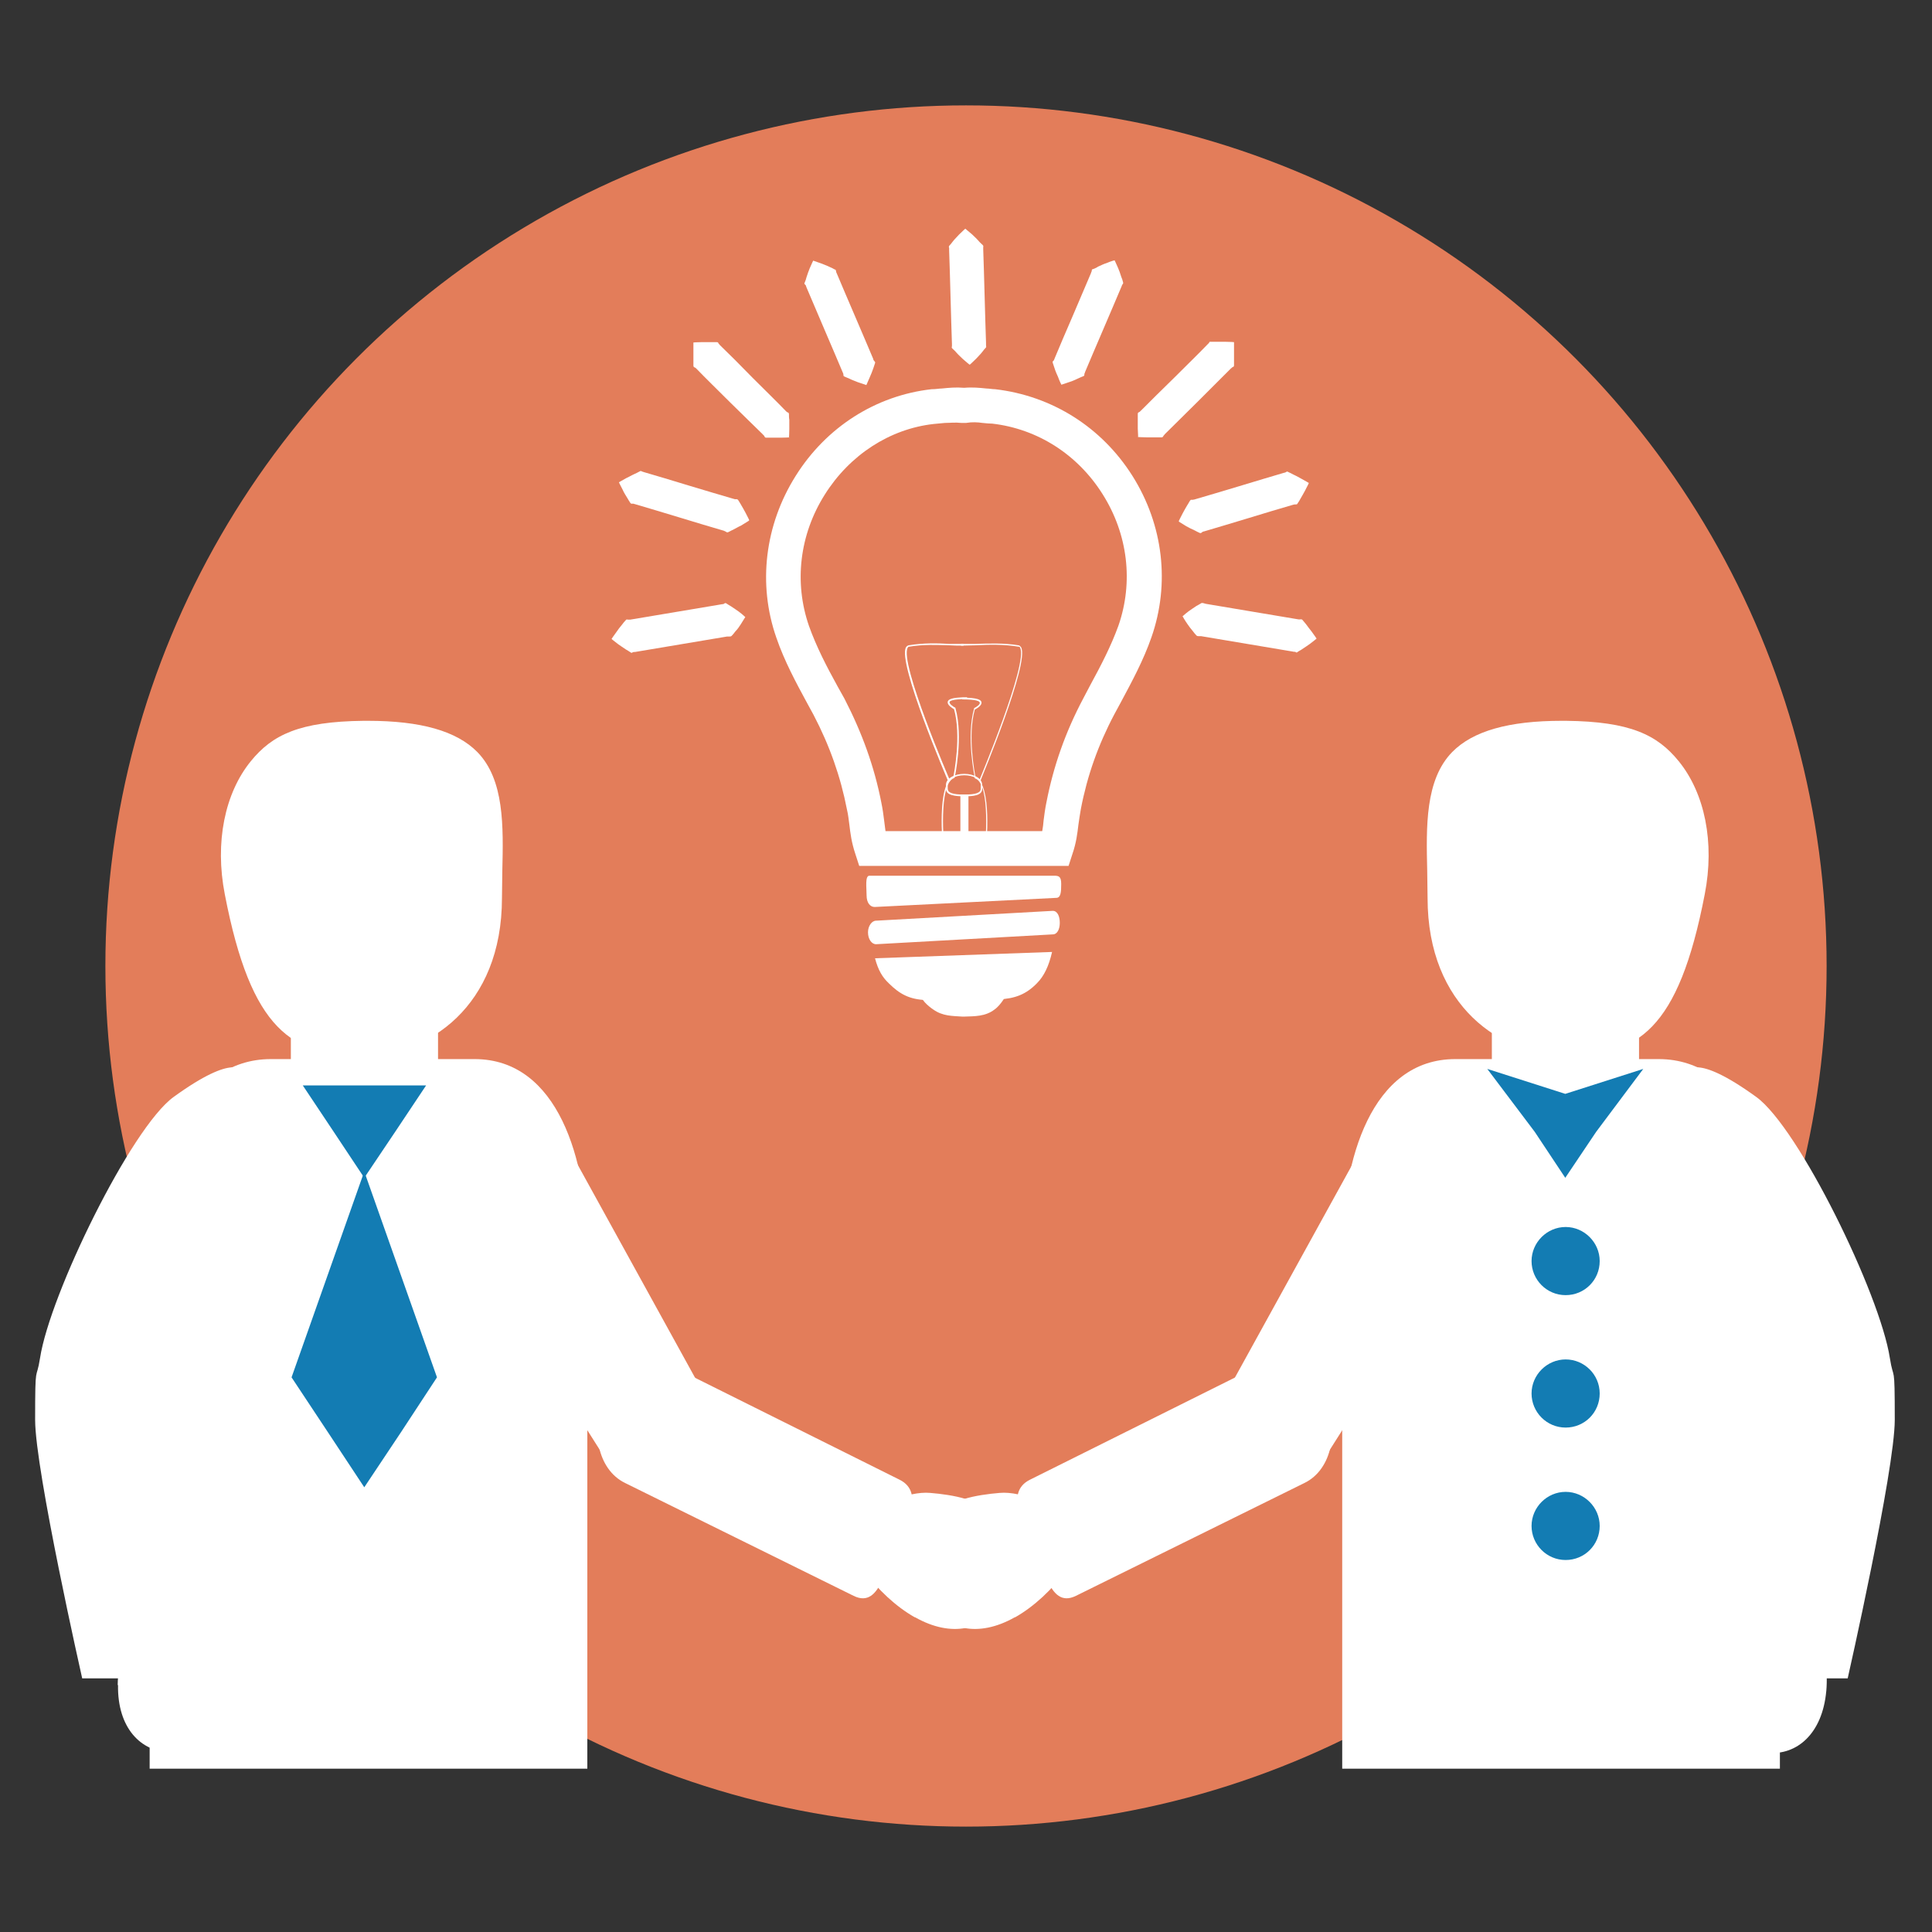 <?xml version="1.0" encoding="UTF-8"?> <svg xmlns="http://www.w3.org/2000/svg" id="Calque_1" viewBox="0 0 55 55"><rect x="0" y="0" width="55" height="55" fill="#333333" stroke="none"/><defs><style>.cls-1{fill-rule:evenodd;}.cls-1,.cls-2{fill:#fff;}.cls-3{fill:#e37d5a;}.cls-4{fill:#137cb3;}</style></defs><circle class="cls-3" cx="27.5" cy="27.5" r="24.5"></circle><path class="cls-2" d="M9.36,37.94c0-3.46-.97-7.43-2.46-7.43,0,0-.18-.57-1.96.72-1.21.88-3.52,5.61-3.8,7.43-.11.7-.14.06-.14,1.76,0,1.44,1.34,7.36,1.34,7.36h7.02v-9.85Z"></path><path class="cls-2" d="M16.72,35.55c0-2.52-.83-5.4-3.21-5.4h-5.8c-2.38,0-3.45,2.88-3.45,5.4v14.8h12.46v-14.8Z"></path><rect class="cls-2" x="8.28" y="27.13" width="4.19" height="5.21"></rect><polygon class="cls-4" points="10.37 33.53 9.5 32.22 8.62 30.9 10.37 30.9 12.13 30.9 11.25 32.22 10.37 33.53"></polygon><polygon class="cls-4" points="10.37 42.34 9.34 40.78 8.3 39.21 10.37 33.35 12.44 39.21 11.41 40.78 10.37 42.34"></polygon><polygon class="cls-2" points="20.26 40.08 17.35 41.71 12.45 33.97 15.13 30.77 20.26 40.08"></polygon><path class="cls-2" d="M25.63,43.6c-.4.83-.52,2.23-1.33,1.83l-6.5-3.21c-.81-.39-.99-1.56-.58-2.39h0c.4-.83,1.39-1.18,2.2-.79l6.18,3.08c.81.39.03,1.47.03,1.47Z"></path><path class="cls-2" d="M26.05,46.04c1.06.6,1.98.34,2.39-.38.41-.72.15-1.64-.92-2.24-1.07-.6-2.81-.81-3.22-.09-.41.72.68,2.11,1.74,2.71Z"></path><path class="cls-2" d="M26.48,42.5c-.62-.06-1.71.39-1.74.81-.04.42.99.65,1.6.7.62.06,1.65-.46,1.69-.88.04-.42-.93-.58-1.55-.63Z"></path><path class="cls-2" d="M3.36,47.97c-.02,1.22.65,1.9,1.48,1.91.83,0,1.51-.66,1.52-1.88.01-1.22-.64-2.85-1.47-2.86-.83,0-1.52,1.61-1.54,2.83Z"></path><path class="cls-2" d="M6.67,46.64c-.25-.57-1.16-1.31-1.55-1.14-.38.17-.09,1.17.15,1.74.25.57,1.2,1.22,1.59,1.06.38-.17.06-1.1-.19-1.66Z"></path><path class="cls-2" d="M10.35,30.06c-2.03,0-3.2-.71-3.95-4.6-.29-1.48,0-2.88.74-3.79.61-.75,1.38-1.13,3.21-1.15h.12c1.51,0,2.53.29,3.12.89.77.79.74,2.11.71,3.39,0,.26-.01.51-.01.76,0,3.11-2.12,4.49-3.94,4.49Z"></path><path class="cls-2" d="M45.57,37.94c0-3.46.97-7.43,2.47-7.43,0,0,.18-.57,1.96.72,1.21.88,3.52,5.61,3.8,7.43.11.7.14.06.14,1.76,0,1.44-1.34,7.36-1.34,7.36h-7.02v-9.85Z"></path><path class="cls-2" d="M38.21,35.55c0-2.52.83-5.4,3.22-5.4h5.79c2.38,0,3.45,2.88,3.45,5.4v14.8h-12.46v-14.8Z"></path><rect class="cls-2" x="42.47" y="27.13" width="4.19" height="5.21"></rect><polygon class="cls-4" points="44.56 33.53 45.44 32.22 46.78 30.43 44.56 31.14 42.34 30.43 43.69 32.22 44.56 33.53"></polygon><polygon class="cls-2" points="34.68 40.08 37.58 41.71 42.49 33.97 39.81 30.77 34.68 40.08"></polygon><path class="cls-2" d="M29.3,43.6c.4.83.52,2.23,1.33,1.83l6.5-3.21c.81-.39.99-1.56.58-2.39h0c-.4-.83-1.39-1.18-2.2-.79l-6.18,3.08c-.81.39-.03,1.47-.03,1.47Z"></path><path class="cls-2" d="M28.89,46.04c-1.06.6-1.98.34-2.39-.38-.41-.72-.15-1.64.92-2.24,1.07-.6,2.81-.81,3.22-.09.41.72-.68,2.11-1.74,2.71Z"></path><path class="cls-2" d="M28.46,42.5c.62-.06,1.71.39,1.74.81.04.42-.99.65-1.6.7-.62.06-1.65-.46-1.69-.88-.04-.42.93-.58,1.55-.63Z"></path><path class="cls-2" d="M51.99,48.14c-.11,1.22-.84,1.83-1.66,1.76-.83-.07-1.44-.8-1.33-2.02.11-1.22.92-2.77,1.74-2.7.83.07,1.36,1.75,1.25,2.97Z"></path><path class="cls-2" d="M48.83,46.5c.3-.54,1.28-1.19,1.65-.98.37.2-.02,1.18-.32,1.72-.3.54-1.32,1.1-1.68.9-.37-.2.05-1.1.36-1.63Z"></path><path class="cls-2" d="M44.58,30.06c2.03,0,3.2-.71,3.95-4.6.29-1.48,0-2.88-.74-3.79-.61-.75-1.38-1.13-3.21-1.15h-.12c-1.51,0-2.53.29-3.12.89-.77.79-.74,2.11-.71,3.39,0,.26.01.51.01.76,0,3.11,2.12,4.49,3.94,4.49Z"></path><path class="cls-4" d="M45.54,35.9c0,.54-.43.97-.97.97s-.97-.44-.97-.97.44-.97.97-.97.97.44.97.97Z"></path><path class="cls-4" d="M45.54,39.67c0,.54-.43.97-.97.97s-.97-.44-.97-.97.44-.97.97-.97.97.43.97.97Z"></path><path class="cls-4" d="M45.54,43.44c0,.54-.43.97-.97.97s-.97-.44-.97-.97.44-.97.97-.97.97.44.97.97Z"></path><path class="cls-3" d="M28.31,11.57c-.3,0-.53-.08-.87-.03-.35-.04-.58.02-.87.03-3.04.35-5.01,3.54-4,6.41.27.76.66,1.44,1.03,2.14.47.89.81,1.82,1,2.82.09.48.07.77.22,1.22h5.24c.15-.45.13-.73.22-1.22.19-1.01.53-1.93,1-2.82.37-.7.77-1.39,1.03-2.14,1-2.87-.96-6.06-4-6.41Z"></path><path class="cls-2" d="M30.42,24.65h-5.96l-.11-.34c-.11-.33-.14-.58-.17-.83-.02-.13-.03-.28-.07-.44-.18-.93-.49-1.81-.95-2.69l-.18-.33c-.32-.59-.65-1.2-.88-1.87-.53-1.52-.33-3.2.55-4.6.87-1.39,2.28-2.29,3.87-2.47.13,0,.21-.02.29-.02.2-.02.4-.04.64-.02.24-.02.44,0,.63.02.08,0,.16.02.25.02,1.63.19,3.04,1.09,3.91,2.47.88,1.4,1.07,3.07.54,4.59-.23.66-.55,1.25-.86,1.83l-.2.37c-.46.87-.77,1.75-.95,2.69-.03.17-.05.31-.07.45-.03.25-.06.51-.17.83l-.11.34ZM25.2,23.66h4.47c.02-.1.03-.2.04-.31.02-.15.04-.32.08-.51.2-1.03.54-2,1.05-2.96l.2-.38c.31-.57.59-1.11.8-1.69.43-1.24.27-2.6-.45-3.74-.71-1.13-1.85-1.86-3.14-2.01-.07,0-.18-.01-.28-.02-.14-.02-.29-.03-.47,0h-.07s-.06,0-.06,0c-.18-.02-.33,0-.47,0-.1.01-.21.02-.32.03-1.25.14-2.39.88-3.1,2.01-.72,1.14-.88,2.5-.45,3.74.21.59.5,1.15.82,1.73l.19.34c.5.97.85,1.93,1.05,2.96.04.19.06.35.08.51.01.11.03.21.04.31Z"></path><path class="cls-2" d="M26.84,24.15c0-.08-.18-1.84.3-2.03.02-.12.23-1.17.02-1.93-.05-.03-.2-.12-.18-.21.01-.06.08-.13.55-.13v.05c-.43,0-.5.06-.5.09,0,.05.09.12.17.16h0s0,.01,0,.01c.23.82-.02,1.96-.02,1.97h0s-.02.02-.02.02c-.46.16-.28,1.97-.28,1.99h-.05Z"></path><path class="cls-2" d="M28.09,24.15h-.05s.18-1.84-.28-1.99h-.01s0-.02,0-.02c0-.01-.25-1.16-.02-1.97h0s0-.01,0-.01c.08-.04.18-.11.16-.16,0-.03-.07-.09-.5-.09v-.05c.46,0,.54.07.55.13.02.09-.13.18-.19.21-.21.76,0,1.8.02,1.93.48.2.31,1.96.3,2.03Z"></path><path class="cls-2" d="M27,22.26c-.06-.14-1.45-3.39-1.21-3.83.02-.03.04-.05.08-.06.43-.07.8-.06,1.16-.04.14,0,.27,0,.4,0v.05c-.13,0-.26,0-.4-.01-.36-.01-.73-.03-1.15.04-.02,0-.03.01-.04.03-.24.42,1.19,3.76,1.21,3.79l-.04.02Z"></path><path class="cls-2" d="M27.92,22.23l-.04-.02s1.4-3.34,1.16-3.77c0-.02-.02-.03-.04-.03-.42-.07-.85-.06-1.23-.04-.14,0-.28.01-.41.01v-.05c.13,0,.26,0,.4,0,.38-.01.81-.03,1.23.04.03,0,.06.03.08.06.24.44-1.11,3.67-1.16,3.8Z"></path><rect class="cls-2" x="27.34" y="22.62" width=".23" height="1.52"></rect><path class="cls-2" d="M27.45,22.67c-.26,0-.52-.03-.52-.21v-.12c0-.17.23-.31.52-.31s.51.14.51.31v.12c0,.19-.26.21-.51.21ZM27.45,22.07c-.26,0-.47.12-.47.26v.12c0,.12.14.17.47.17s.47-.05.47-.17v-.12c0-.14-.21-.26-.47-.26Z"></path><path class="cls-2" d="M26.23,28.3c-.05.13.19.34.34.44.27.19.54.18.82.2h.07c.28-.01.59,0,.85-.2.19-.13.35-.44.35-.44h-2.42Z"></path><path class="cls-1" d="M30.21,25.17c0,.22-.01.39-.14.39l-5.17.26c-.13,0-.23-.12-.23-.33h0c0-.22-.05-.56.08-.56h5.26c.13,0,.2.02.2.23h0Z"></path><path class="cls-1" d="M30.17,26.27c0,.18-.07.33-.2.33l-5.03.28c-.13,0-.23-.15-.23-.34h0c0-.18.11-.33.23-.33l5.03-.28c.13,0,.2.15.2.34h0Z"></path><path class="cls-2" d="M26.37,28.47c.14,0,.22,0,.28.02l1.6-.03s.11,0,.18-.01c.46-.02.78-.14,1.09-.46.2-.2.34-.49.43-.89l-5.04.18c.09.34.21.54.39.71.32.32.6.46,1.06.48Z"></path><path class="cls-2" d="M21.22,17.56s-.05.08-.13.21c-.04.06-.09.14-.16.21-.03.04-.06.08-.1.12-.02.02-.04.02-.06.02-.02,0-.04,0-.07,0-.36.06-.84.14-1.31.22-.48.08-.95.16-1.31.22-.03,0-.05,0-.07.01-.02.02-.04.02-.06,0-.05-.03-.09-.06-.13-.08-.08-.05-.16-.11-.22-.15-.12-.09-.19-.15-.19-.15,0,0,.05-.08.14-.2.04-.06.1-.14.16-.21.03-.04.06-.08.1-.12.02-.03.04-.03.06-.02.02,0,.05,0,.07,0,.36-.06.83-.14,1.31-.22.48-.08.95-.16,1.31-.22.02,0,.04,0,.06-.02.02-.01.04-.02.06,0,.05.03.09.06.13.08.08.05.16.11.22.15.12.09.19.16.19.16Z"></path><path class="cls-2" d="M21.31,14.83s-.08.05-.21.13c-.07.03-.15.08-.23.12-.04.02-.09.04-.14.07-.03.01-.05,0-.06-.01-.02-.01-.04-.02-.06-.03-.35-.1-.81-.24-1.27-.38-.46-.14-.93-.28-1.27-.38-.02,0-.04-.02-.07-.01-.03,0-.04,0-.06-.03-.03-.05-.06-.09-.08-.13-.05-.08-.1-.16-.13-.23-.07-.13-.11-.22-.11-.22,0,0,.08-.05.21-.12.07-.03.15-.08.24-.12.04-.02.09-.04.14-.07.03-.02.05-.01.06,0,.02.01.04.01.06.02.35.1.81.24,1.27.38.47.14.93.28,1.28.38.02,0,.04.02.07.01.02,0,.04,0,.06.02.03.05.06.09.08.13.05.08.09.16.13.23.07.13.11.22.11.22Z"></path><path class="cls-2" d="M22.48,12.45s-.1.01-.25.01c-.08,0-.17,0-.26,0-.05,0-.1,0-.16,0-.03,0-.04-.02-.05-.04,0-.02-.03-.03-.04-.05-.26-.25-.6-.59-.95-.93-.34-.34-.69-.68-.94-.94-.02-.02-.03-.03-.05-.04-.02,0-.04-.02-.04-.05,0-.05,0-.11,0-.16,0-.1,0-.19,0-.26,0-.15,0-.24,0-.24,0,0,.09-.01.24-.01.08,0,.17,0,.26,0,.05,0,.1,0,.16,0,.03,0,.05.01.05.03.01.02.03.03.04.05.26.25.6.59.94.94.34.34.69.68.94.94.02.02.03.03.05.04.02,0,.04.02.04.05,0,.05,0,.11.01.16,0,.1,0,.19,0,.26,0,.15-.01.25-.01.25Z"></path><path class="cls-2" d="M24.66,10.96s-.09-.03-.24-.08c-.07-.03-.16-.06-.24-.1-.05-.02-.09-.04-.14-.06-.03-.01-.03-.03-.03-.06,0-.02-.01-.04-.02-.06-.14-.33-.33-.78-.52-1.22-.19-.45-.38-.89-.52-1.22,0-.02-.01-.04-.03-.06-.02-.01-.03-.03-.01-.06.02-.05.04-.1.05-.15.03-.09.06-.18.09-.25.06-.14.1-.22.1-.22,0,0,.09.03.23.08.07.03.16.06.24.1.05.02.09.04.14.07.03,0,.04.03.04.05,0,.02.01.04.02.06.14.33.33.78.52,1.22.19.44.38.89.52,1.22,0,.02.01.04.03.06.02.02.03.03.02.06-.02.05-.03.1-.05.15-.03.09-.07.18-.1.25-.06.14-.1.23-.1.23Z"></path><path class="cls-2" d="M27.6,10.38s-.08-.06-.19-.16c-.05-.05-.12-.11-.19-.19-.03-.04-.07-.07-.11-.11-.02-.02-.02-.04-.01-.06,0-.02,0-.04,0-.07-.01-.36-.03-.85-.04-1.33-.01-.48-.03-.97-.04-1.33,0-.02,0-.05,0-.07-.01-.02-.01-.04,0-.06.04-.04.07-.08.1-.12.06-.08.13-.14.18-.2.11-.11.18-.17.18-.17,0,0,.07.06.19.16.05.05.12.11.19.19.03.04.07.07.11.11.02.02.03.04.02.06,0,.02,0,.04,0,.07.01.36.03.84.04,1.33.01.48.03.96.04,1.33,0,.02,0,.05,0,.07,0,.02.01.04,0,.06-.04.04-.07.08-.1.12-.06.08-.13.14-.18.2-.11.11-.18.17-.18.17Z"></path><path class="cls-2" d="M33.65,17.56s.07-.07.19-.16c.06-.04.14-.1.22-.15.04-.02.09-.05.14-.08.02-.01.04,0,.06,0,.02.01.04.01.07.02.36.06.84.14,1.31.22.48.08.95.16,1.31.22.02,0,.04.01.07,0,.02,0,.05,0,.06.02.03.04.07.08.1.12.06.08.11.15.16.21.09.12.14.2.14.2,0,0-.07.06-.19.15-.06.04-.14.1-.22.15-.04.03-.09.05-.13.08-.02.02-.04.02-.06,0-.02-.01-.04,0-.07-.01-.36-.06-.84-.14-1.31-.22-.48-.08-.95-.16-1.31-.22-.02,0-.04,0-.07,0-.02,0-.04,0-.06-.02-.04-.04-.07-.08-.1-.12-.06-.07-.12-.15-.16-.21-.09-.13-.13-.21-.13-.21Z"></path><path class="cls-2" d="M33.56,14.83s.04-.09.11-.22c.04-.07.08-.15.13-.23.03-.04.05-.09.08-.13.01-.02.04-.03.06-.02.02,0,.04-.01.06-.01.35-.1.81-.24,1.28-.38.46-.14.93-.28,1.27-.38.02,0,.04-.01.06-.02.02-.02.04-.02.07,0,.05.02.1.05.14.07.09.04.17.09.23.12.13.07.21.12.21.12,0,0-.04.09-.11.22-.04.07-.08.15-.13.23-.02.04-.05.09-.08.13-.01.03-.03.03-.06.03-.02,0-.04,0-.07.01-.35.1-.81.24-1.27.38-.46.14-.93.28-1.27.38-.02,0-.04.01-.06.03-.02.02-.04.02-.06.01-.05-.02-.1-.05-.14-.07-.09-.04-.17-.08-.24-.12-.13-.08-.21-.13-.21-.13Z"></path><path class="cls-2" d="M32.4,12.45s0-.1-.01-.25c0-.08,0-.17,0-.26,0-.05,0-.1,0-.16,0-.03.02-.04.04-.05.02,0,.03-.03.05-.04.26-.26.6-.6.95-.94.34-.34.69-.68.94-.94.02-.02.03-.03.05-.05,0-.02.02-.04.05-.03.06,0,.11,0,.16,0,.1,0,.19,0,.26,0,.15,0,.24.01.24.01,0,0,0,.09,0,.24,0,.07,0,.17,0,.26,0,.05,0,.1,0,.16,0,.03-.02.05-.04.05-.02.01-.03.03-.05.04-.26.26-.6.6-.94.94-.34.34-.69.68-.94.93-.01.02-.03.03-.04.05-.01.02-.02.04-.05.04-.06,0-.11,0-.16,0-.1,0-.19,0-.27,0-.15,0-.25-.01-.25-.01Z"></path><path class="cls-2" d="M30.22,10.96s-.05-.09-.1-.23c-.03-.07-.07-.15-.1-.25-.02-.05-.03-.1-.05-.15-.01-.03,0-.05.02-.06.02-.02.02-.04.03-.06.14-.34.33-.78.52-1.22.19-.45.38-.89.52-1.22,0-.02.02-.04.02-.06,0-.02,0-.05.04-.05.05-.02.1-.04.14-.07.09-.04.17-.08.24-.1.14-.06.23-.08.23-.08,0,0,.04.08.1.22.03.07.06.15.09.25.02.05.04.1.05.15.01.03,0,.05-.01.06-.02.02-.02.04-.03.06-.14.33-.33.78-.52,1.22-.19.44-.38.89-.52,1.22,0,.02-.02.04-.02.06,0,.03,0,.05-.03.06-.05.02-.1.04-.14.06-.09.04-.17.08-.24.1-.14.05-.24.08-.24.08Z"></path></svg> 